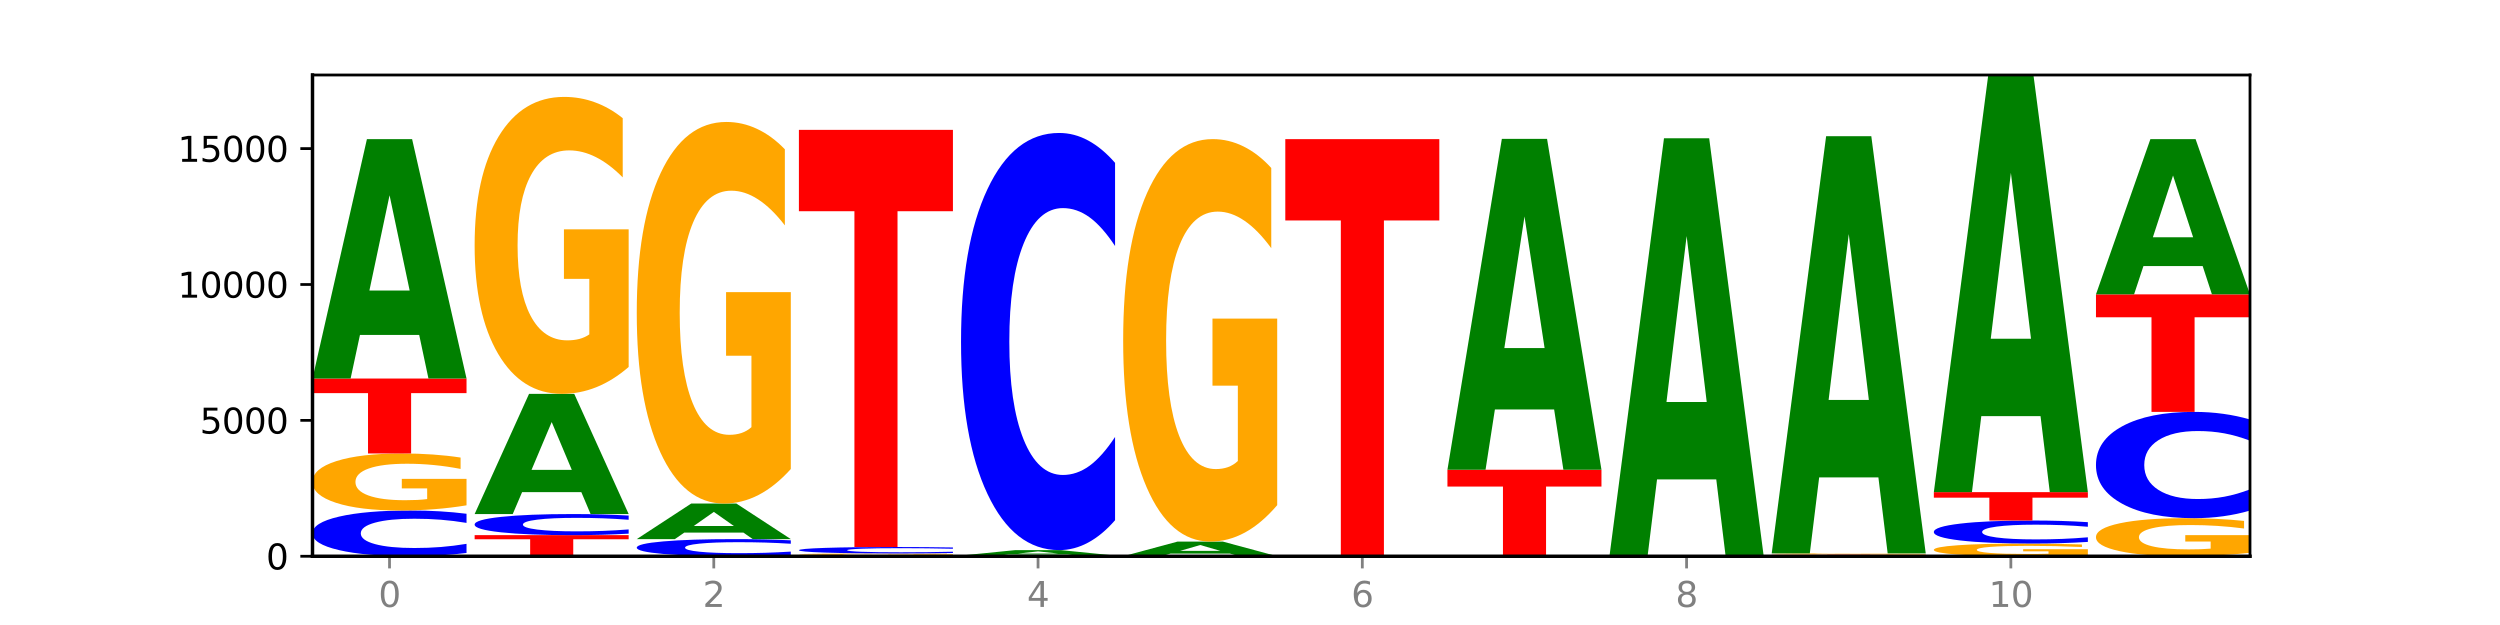 <?xml version="1.0" encoding="utf-8" standalone="no"?>
<!DOCTYPE svg PUBLIC "-//W3C//DTD SVG 1.1//EN"
  "http://www.w3.org/Graphics/SVG/1.1/DTD/svg11.dtd">
<svg xmlns:xlink="http://www.w3.org/1999/xlink" width="720pt" height="180pt" viewBox="0 0 720 180" xmlns="http://www.w3.org/2000/svg" version="1.1">
 <defs>
  <style type="text/css">*{stroke-linejoin: round; stroke-linecap: butt}</style>
 </defs>
 <g id="figure_1">
  <g id="patch_1">
   <path d="M 0 180 
L 720 180 
L 720 0 
L 0 0 
z
" style="fill: #ffffff"/>
  </g>
  <g id="axes_1">
   <g id="patch_2">
    <path d="M 90 160.2 
L 648 160.2 
L 648 21.6 
L 90 21.6 
z
" style="fill: #ffffff"/>
   </g>
   <g id="line2d_1">
    <path d="M 90 160.2 
L 648 160.2 
" clip-path="url(#p3f3717085c)" style="fill: none; stroke: #000000; stroke-width: 0.5; stroke-linecap: square"/>
   </g>
   <g id="patch_3">
    <path d="M 134.36 159.255 
Q 130.649 159.724 126.637 159.96 
Q 122.624 160.2 118.254 160.2 
Q 105.222 160.2 97.611 158.425 
Q 90 156.65 90 153.614 
Q 90 150.568 97.611 148.795 
Q 105.222 147.02 118.254 147.02 
Q 122.624 147.02 126.637 147.26 
Q 130.649 147.497 134.36 147.965 
L 134.36 150.592 
Q 130.616 149.971 126.983 149.683 
Q 123.351 149.394 119.339 149.394 
Q 112.141 149.394 108.017 150.519 
Q 103.904 151.64 103.904 153.614 
Q 103.904 155.58 108.017 156.704 
Q 112.141 157.826 119.339 157.826 
Q 123.351 157.826 126.983 157.537 
Q 130.616 157.246 134.36 156.625 
L 134.36 159.255 
z
" clip-path="url(#p3f3717085c)" style="fill: #0000ff"/>
   </g>
   <g id="patch_4">
    <path d="M 134.36 145.534 
Q 129.886 146.277 125.074 146.65 
Q 120.263 147.02 115.133 147.02 
Q 103.541 147.02 96.77 144.809 
Q 90 142.597 90 138.815 
Q 90 134.989 96.89 132.795 
Q 103.789 130.6 115.789 130.6 
Q 120.412 130.6 124.647 130.899 
Q 128.892 131.194 132.65 131.777 
L 132.65 135.05 
Q 128.773 134.301 124.935 133.931 
Q 121.098 133.558 117.24 133.558 
Q 110.102 133.558 106.235 134.921 
Q 102.367 136.281 102.367 138.815 
Q 102.367 141.325 106.096 142.695 
Q 109.824 144.062 116.684 144.062 
Q 118.553 144.062 120.153 143.984 
Q 121.754 143.903 123.026 143.733 
L 123.026 140.66 
L 115.719 140.66 
L 115.719 137.923 
L 134.36 137.923 
L 134.36 145.534 
z
" clip-path="url(#p3f3717085c)" style="fill: #ffa600"/>
   </g>
   <g id="patch_5">
    <path d="M 90 109.022 
L 134.36 109.022 
L 134.36 113.231 
L 118.401 113.231 
L 118.401 130.6 
L 105.99 130.6 
L 105.99 113.231 
L 90 113.231 
L 90 109.022 
z
" clip-path="url(#p3f3717085c)" style="fill: #ff0000"/>
   </g>
   <g id="patch_6">
    <path d="M 120.728 96.461 
L 103.668 96.461 
L 100.974 109.022 
L 90 109.022 
L 105.672 40.071 
L 118.687 40.071 
L 134.36 109.022 
L 123.395 109.022 
L 120.728 96.461 
z
M 106.389 83.664 
L 117.98 83.664 
L 112.194 56.237 
L 106.389 83.664 
z
" clip-path="url(#p3f3717085c)" style="fill: #008000"/>
   </g>
   <g id="patch_7">
    <path d="M 136.695 154.127 
L 181.054 154.127 
L 181.054 155.311 
L 165.095 155.311 
L 165.095 160.2 
L 152.685 160.2 
L 152.685 155.311 
L 136.695 155.311 
L 136.695 154.127 
z
" clip-path="url(#p3f3717085c)" style="fill: #ff0000"/>
   </g>
   <g id="patch_8">
    <path d="M 181.054 153.691 
Q 177.344 153.907 173.331 154.016 
Q 169.319 154.127 164.949 154.127 
Q 151.917 154.127 144.306 153.308 
Q 136.695 152.489 136.695 151.088 
Q 136.695 149.682 144.306 148.864 
Q 151.917 148.045 164.949 148.045 
Q 169.319 148.045 173.331 148.156 
Q 177.344 148.265 181.054 148.481 
L 181.054 149.694 
Q 177.31 149.407 173.678 149.274 
Q 170.045 149.141 166.033 149.141 
Q 158.835 149.141 154.711 149.66 
Q 150.598 150.177 150.598 151.088 
Q 150.598 151.995 154.711 152.514 
Q 158.835 153.031 166.033 153.031 
Q 170.045 153.031 173.678 152.898 
Q 177.31 152.764 181.054 152.477 
L 181.054 153.691 
z
" clip-path="url(#p3f3717085c)" style="fill: #0000ff"/>
   </g>
   <g id="patch_9">
    <path d="M 167.423 141.739 
L 150.363 141.739 
L 147.669 148.045 
L 136.695 148.045 
L 152.367 113.429 
L 165.382 113.429 
L 181.054 148.045 
L 170.089 148.045 
L 167.423 141.739 
z
M 153.083 135.315 
L 164.675 135.315 
L 158.888 121.545 
L 153.083 135.315 
z
" clip-path="url(#p3f3717085c)" style="fill: #008000"/>
   </g>
   <g id="patch_10">
    <path d="M 181.054 105.691 
Q 176.581 109.56 171.769 111.503 
Q 166.957 113.429 161.827 113.429 
Q 150.235 113.429 143.465 101.911 
Q 136.695 90.392 136.695 70.695 
Q 136.695 50.768 143.584 39.338 
Q 150.484 27.908 162.483 27.908 
Q 167.106 27.908 171.341 29.463 
Q 175.586 31 179.344 34.038 
L 179.344 51.086 
Q 175.467 47.182 171.63 45.256 
Q 167.792 43.313 163.935 43.313 
Q 156.797 43.313 152.929 50.415 
Q 149.062 57.499 149.062 70.695 
Q 149.062 83.768 152.79 90.905 
Q 156.518 98.024 163.378 98.024 
Q 165.247 98.024 166.848 97.618 
Q 168.448 97.194 169.721 96.31 
L 169.721 80.305 
L 162.414 80.305 
L 162.414 66.049 
L 181.054 66.049 
L 181.054 105.691 
z
" clip-path="url(#p3f3717085c)" style="fill: #ffa600"/>
   </g>
   <g id="patch_11">
    <path d="M 227.749 159.846 
Q 224.038 160.021 220.026 160.11 
Q 216.014 160.2 211.644 160.2 
Q 198.612 160.2 191 159.535 
Q 183.389 158.87 183.389 157.732 
Q 183.389 156.591 191 155.927 
Q 198.612 155.261 211.644 155.261 
Q 216.014 155.261 220.026 155.351 
Q 224.038 155.44 227.749 155.615 
L 227.749 156.6 
Q 224.005 156.367 220.372 156.259 
Q 216.74 156.151 212.728 156.151 
Q 205.53 156.151 201.406 156.572 
Q 197.293 156.993 197.293 157.732 
Q 197.293 158.469 201.406 158.89 
Q 205.53 159.31 212.728 159.31 
Q 216.74 159.31 220.372 159.202 
Q 224.005 159.093 227.749 158.861 
L 227.749 159.846 
z
" clip-path="url(#p3f3717085c)" style="fill: #0000ff"/>
   </g>
   <g id="patch_12">
    <path d="M 214.117 153.397 
L 197.057 153.397 
L 194.363 155.261 
L 183.389 155.261 
L 199.062 145.024 
L 212.077 145.024 
L 227.749 155.261 
L 216.784 155.261 
L 214.117 153.397 
z
M 199.778 151.497 
L 211.369 151.497 
L 205.583 147.425 
L 199.778 151.497 
z
" clip-path="url(#p3f3717085c)" style="fill: #008000"/>
   </g>
   <g id="patch_13">
    <path d="M 227.749 135.081 
Q 223.275 140.053 218.463 142.55 
Q 213.652 145.024 208.522 145.024 
Q 196.93 145.024 190.159 130.223 
Q 183.389 115.421 183.389 90.108 
Q 183.389 64.501 190.279 49.812 
Q 197.178 35.124 209.178 35.124 
Q 213.801 35.124 218.036 37.122 
Q 222.281 39.097 226.039 43.002 
L 226.039 64.909 
Q 222.162 59.892 218.324 57.418 
Q 214.487 54.92 210.629 54.92 
Q 203.491 54.92 199.624 64.047 
Q 195.757 73.15 195.757 90.108 
Q 195.757 106.908 199.485 116.079 
Q 203.213 125.228 210.073 125.228 
Q 211.942 125.228 213.542 124.706 
Q 215.143 124.161 216.415 123.026 
L 216.415 102.458 
L 209.108 102.458 
L 209.108 84.138 
L 227.749 84.138 
L 227.749 135.081 
z
" clip-path="url(#p3f3717085c)" style="fill: #ffa600"/>
   </g>
   <g id="patch_14">
    <path d="M 260.812 160.137 
L 243.752 160.137 
L 241.058 160.2 
L 230.084 160.2 
L 245.756 159.856 
L 258.771 159.856 
L 274.444 160.2 
L 263.478 160.2 
L 260.812 160.137 
z
M 246.473 160.073 
L 258.064 160.073 
L 252.277 159.936 
L 246.473 160.073 
z
" clip-path="url(#p3f3717085c)" style="fill: #008000"/>
   </g>
   <g id="patch_15">
    <path d="M 274.444 159.815 
Q 269.97 159.835 265.158 159.845 
Q 260.346 159.856 255.216 159.856 
Q 243.624 159.856 236.854 159.794 
Q 230.084 159.733 230.084 159.629 
Q 230.084 159.523 236.973 159.462 
Q 243.873 159.402 255.872 159.402 
Q 260.495 159.402 264.73 159.41 
Q 268.976 159.418 272.734 159.434 
L 272.734 159.525 
Q 268.856 159.504 265.019 159.494 
Q 261.181 159.483 257.324 159.483 
Q 250.186 159.483 246.318 159.521 
Q 242.451 159.559 242.451 159.629 
Q 242.451 159.698 246.179 159.736 
Q 249.907 159.774 256.767 159.774 
Q 258.636 159.774 260.237 159.772 
Q 261.837 159.769 263.11 159.765 
L 263.11 159.68 
L 255.803 159.68 
L 255.803 159.604 
L 274.444 159.604 
L 274.444 159.815 
z
" clip-path="url(#p3f3717085c)" style="fill: #ffa600"/>
   </g>
   <g id="patch_16">
    <path d="M 274.444 159.268 
Q 270.733 159.334 266.721 159.368 
Q 262.708 159.402 258.338 159.402 
Q 245.306 159.402 237.695 159.151 
Q 230.084 158.9 230.084 158.471 
Q 230.084 158.04 237.695 157.79 
Q 245.306 157.539 258.338 157.539 
Q 262.708 157.539 266.721 157.573 
Q 270.733 157.606 274.444 157.672 
L 274.444 158.044 
Q 270.699 157.956 267.067 157.915 
Q 263.435 157.875 259.422 157.875 
Q 252.224 157.875 248.1 158.033 
Q 243.987 158.192 243.987 158.471 
Q 243.987 158.749 248.1 158.908 
Q 252.224 159.066 259.422 159.066 
Q 263.435 159.066 267.067 159.025 
Q 270.699 158.984 274.444 158.896 
L 274.444 159.268 
z
" clip-path="url(#p3f3717085c)" style="fill: #0000ff"/>
   </g>
   <g id="patch_17">
    <path d="M 230.084 37.402 
L 274.444 37.402 
L 274.444 60.832 
L 258.484 60.832 
L 258.484 157.539 
L 246.074 157.539 
L 246.074 60.832 
L 230.084 60.832 
L 230.084 37.402 
z
" clip-path="url(#p3f3717085c)" style="fill: #ff0000"/>
   </g>
   <g id="patch_18">
    <path d="M 276.778 160.145 
L 321.138 160.145 
L 321.138 160.156 
L 305.179 160.156 
L 305.179 160.2 
L 292.768 160.2 
L 292.768 160.156 
L 276.778 160.156 
L 276.778 160.145 
z
" clip-path="url(#p3f3717085c)" style="fill: #ff0000"/>
   </g>
   <g id="patch_19">
    <path d="M 321.138 160.131 
Q 316.664 160.138 311.853 160.142 
Q 307.041 160.145 301.911 160.145 
Q 290.319 160.145 283.549 160.124 
Q 276.778 160.103 276.778 160.067 
Q 276.778 160.031 283.668 160.01 
Q 290.567 159.989 302.567 159.989 
Q 307.19 159.989 311.425 159.992 
Q 315.67 159.994 319.428 160 
L 319.428 160.031 
Q 315.551 160.024 311.713 160.02 
Q 307.876 160.017 304.018 160.017 
Q 296.88 160.017 293.013 160.03 
Q 289.146 160.043 289.146 160.067 
Q 289.146 160.091 292.874 160.104 
Q 296.602 160.117 303.462 160.117 
Q 305.331 160.117 306.931 160.116 
Q 308.532 160.115 309.805 160.114 
L 309.805 160.085 
L 302.497 160.085 
L 302.497 160.058 
L 321.138 160.058 
L 321.138 160.131 
z
" clip-path="url(#p3f3717085c)" style="fill: #ffa600"/>
   </g>
   <g id="patch_20">
    <path d="M 307.506 159.705 
L 290.446 159.705 
L 287.753 159.989 
L 276.778 159.989 
L 292.451 158.431 
L 305.466 158.431 
L 321.138 159.989 
L 310.173 159.989 
L 307.506 159.705 
z
M 293.167 159.416 
L 304.758 159.416 
L 298.972 158.796 
L 293.167 159.416 
z
" clip-path="url(#p3f3717085c)" style="fill: #008000"/>
   </g>
   <g id="patch_21">
    <path d="M 321.138 149.82 
Q 317.427 154.088 313.415 156.247 
Q 309.403 158.431 305.033 158.431 
Q 292.001 158.431 284.389 142.251 
Q 276.778 126.07 276.778 98.4 
Q 276.778 70.63 284.389 54.474 
Q 292.001 38.294 305.033 38.294 
Q 309.403 38.294 313.415 40.478 
Q 317.427 42.637 321.138 46.905 
L 321.138 70.853 
Q 317.394 65.195 313.762 62.565 
Q 310.129 59.934 306.117 59.934 
Q 298.919 59.934 294.795 70.183 
Q 290.682 80.408 290.682 98.4 
Q 290.682 116.317 294.795 126.567 
Q 298.919 136.791 306.117 136.791 
Q 310.129 136.791 313.762 134.161 
Q 317.394 131.505 321.138 125.847 
L 321.138 149.82 
z
" clip-path="url(#p3f3717085c)" style="fill: #0000ff"/>
   </g>
   <g id="patch_22">
    <path d="M 354.201 159.43 
L 337.141 159.43 
L 334.447 160.2 
L 323.473 160.2 
L 339.145 155.974 
L 352.16 155.974 
L 367.833 160.2 
L 356.867 160.2 
L 354.201 159.43 
z
M 339.862 158.646 
L 351.453 158.646 
L 345.666 156.965 
L 339.862 158.646 
z
" clip-path="url(#p3f3717085c)" style="fill: #008000"/>
   </g>
   <g id="patch_23">
    <path d="M 367.833 145.486 
Q 363.359 150.73 358.547 153.364 
Q 353.735 155.974 348.605 155.974 
Q 337.013 155.974 330.243 140.362 
Q 323.473 124.751 323.473 98.054 
Q 323.473 71.046 330.362 55.554 
Q 337.262 40.063 349.262 40.063 
Q 353.884 40.063 358.12 42.17 
Q 362.365 44.253 366.123 48.371 
L 366.123 71.477 
Q 362.245 66.185 358.408 63.575 
Q 354.57 60.942 350.713 60.942 
Q 343.575 60.942 339.708 70.567 
Q 335.84 80.168 335.84 98.054 
Q 335.84 115.772 339.568 125.446 
Q 343.297 135.095 350.156 135.095 
Q 352.025 135.095 353.626 134.544 
Q 355.227 133.97 356.499 132.772 
L 356.499 111.079 
L 349.192 111.079 
L 349.192 91.757 
L 367.833 91.757 
L 367.833 145.486 
z
" clip-path="url(#p3f3717085c)" style="fill: #ffa600"/>
   </g>
   <g id="patch_24">
    <path d="M 370.167 40.063 
L 414.527 40.063 
L 414.527 63.493 
L 398.568 63.493 
L 398.568 160.2 
L 386.158 160.2 
L 386.158 63.493 
L 370.167 63.493 
L 370.167 40.063 
z
" clip-path="url(#p3f3717085c)" style="fill: #ff0000"/>
   </g>
   <g id="patch_25">
    <path d="M 461.222 160.193 
Q 456.748 160.196 451.936 160.198 
Q 447.124 160.2 441.995 160.2 
Q 430.403 160.2 423.632 160.189 
Q 416.862 160.179 416.862 160.161 
Q 416.862 160.143 423.752 160.132 
Q 430.651 160.122 442.651 160.122 
Q 447.274 160.122 451.509 160.123 
Q 455.754 160.125 459.512 160.127 
L 459.512 160.143 
Q 455.635 160.139 451.797 160.138 
Q 447.96 160.136 444.102 160.136 
Q 436.964 160.136 433.097 160.142 
Q 429.229 160.149 429.229 160.161 
Q 429.229 160.173 432.958 160.179 
Q 436.686 160.186 443.545 160.186 
Q 445.414 160.186 447.015 160.186 
Q 448.616 160.185 449.888 160.184 
L 449.888 160.17 
L 442.581 160.17 
L 442.581 160.157 
L 461.222 160.157 
L 461.222 160.193 
z
" clip-path="url(#p3f3717085c)" style="fill: #ffa600"/>
   </g>
   <g id="patch_26">
    <path d="M 416.862 135.288 
L 461.222 135.288 
L 461.222 140.131 
L 445.263 140.131 
L 445.263 160.122 
L 432.852 160.122 
L 432.852 140.131 
L 416.862 140.131 
L 416.862 135.288 
z
" clip-path="url(#p3f3717085c)" style="fill: #ff0000"/>
   </g>
   <g id="patch_27">
    <path d="M 447.59 117.927 
L 430.53 117.927 
L 427.836 135.288 
L 416.862 135.288 
L 432.534 39.985 
L 445.549 39.985 
L 461.222 135.288 
L 450.257 135.288 
L 447.59 117.927 
z
M 433.251 100.239 
L 444.842 100.239 
L 439.055 62.33 
L 433.251 100.239 
z
" clip-path="url(#p3f3717085c)" style="fill: #008000"/>
   </g>
   <g id="patch_28">
    <path d="M 463.556 159.95 
L 507.916 159.95 
L 507.916 159.998 
L 491.957 159.998 
L 491.957 160.2 
L 479.547 160.2 
L 479.547 159.998 
L 463.556 159.998 
L 463.556 159.95 
z
" clip-path="url(#p3f3717085c)" style="fill: #ff0000"/>
   </g>
   <g id="patch_29">
    <path d="M 494.285 138.064 
L 477.225 138.064 
L 474.531 159.95 
L 463.556 159.95 
L 479.229 39.812 
L 492.244 39.812 
L 507.916 159.95 
L 496.951 159.95 
L 494.285 138.064 
z
M 479.945 115.767 
L 491.536 115.767 
L 485.75 67.98 
L 479.945 115.767 
z
" clip-path="url(#p3f3717085c)" style="fill: #008000"/>
   </g>
   <g id="patch_30">
    <path d="M 554.611 160.188 
Q 550.9 160.194 546.888 160.197 
Q 542.875 160.2 538.505 160.2 
Q 525.474 160.2 517.862 160.177 
Q 510.251 160.154 510.251 160.114 
Q 510.251 160.074 517.862 160.051 
Q 525.474 160.028 538.505 160.028 
Q 542.875 160.028 546.888 160.031 
Q 550.9 160.034 554.611 160.04 
L 554.611 160.074 
Q 550.867 160.066 547.234 160.063 
Q 543.602 160.059 539.59 160.059 
Q 532.392 160.059 528.268 160.074 
Q 524.155 160.088 524.155 160.114 
Q 524.155 160.14 528.268 160.154 
Q 532.392 160.169 539.59 160.169 
Q 543.602 160.169 547.234 160.165 
Q 550.867 160.161 554.611 160.153 
L 554.611 160.188 
z
" clip-path="url(#p3f3717085c)" style="fill: #0000ff"/>
   </g>
   <g id="patch_31">
    <path d="M 510.251 159.723 
L 554.611 159.723 
L 554.611 159.782 
L 538.652 159.782 
L 538.652 160.028 
L 526.241 160.028 
L 526.241 159.782 
L 510.251 159.782 
L 510.251 159.723 
z
" clip-path="url(#p3f3717085c)" style="fill: #ff0000"/>
   </g>
   <g id="patch_32">
    <path d="M 554.611 159.691 
Q 550.137 159.707 545.325 159.715 
Q 540.514 159.723 535.384 159.723 
Q 523.792 159.723 517.021 159.675 
Q 510.251 159.628 510.251 159.547 
Q 510.251 159.465 517.141 159.417 
Q 524.04 159.37 536.04 159.37 
Q 540.663 159.37 544.898 159.377 
Q 549.143 159.383 552.901 159.396 
L 552.901 159.466 
Q 549.024 159.45 545.186 159.442 
Q 541.349 159.434 537.491 159.434 
Q 530.353 159.434 526.486 159.463 
Q 522.619 159.492 522.619 159.547 
Q 522.619 159.6 526.347 159.63 
Q 530.075 159.659 536.935 159.659 
Q 538.804 159.659 540.404 159.657 
Q 542.005 159.656 543.277 159.652 
L 543.277 159.586 
L 535.97 159.586 
L 535.97 159.527 
L 554.611 159.527 
L 554.611 159.691 
z
" clip-path="url(#p3f3717085c)" style="fill: #ffa600"/>
   </g>
   <g id="patch_33">
    <path d="M 540.979 137.485 
L 523.919 137.485 
L 521.225 159.37 
L 510.251 159.37 
L 525.923 39.233 
L 538.938 39.233 
L 554.611 159.37 
L 543.646 159.37 
L 540.979 137.485 
z
M 526.64 115.188 
L 538.231 115.188 
L 532.445 67.401 
L 526.64 115.188 
z
" clip-path="url(#p3f3717085c)" style="fill: #008000"/>
   </g>
   <g id="patch_34">
    <path d="M 601.305 159.869 
Q 596.832 160.035 592.02 160.118 
Q 587.208 160.2 582.078 160.2 
Q 570.486 160.2 563.716 159.708 
Q 556.946 159.215 556.946 158.374 
Q 556.946 157.522 563.835 157.034 
Q 570.735 156.545 582.734 156.545 
Q 587.357 156.545 591.592 156.611 
Q 595.838 156.677 599.595 156.807 
L 599.595 157.536 
Q 595.718 157.369 591.881 157.286 
Q 588.043 157.203 584.186 157.203 
Q 577.048 157.203 573.18 157.507 
Q 569.313 157.81 569.313 158.374 
Q 569.313 158.932 573.041 159.237 
Q 576.769 159.542 583.629 159.542 
Q 585.498 159.542 587.099 159.524 
Q 588.699 159.506 589.972 159.468 
L 589.972 158.784 
L 582.665 158.784 
L 582.665 158.175 
L 601.305 158.175 
L 601.305 159.869 
z
" clip-path="url(#p3f3717085c)" style="fill: #ffa600"/>
   </g>
   <g id="patch_35">
    <path d="M 601.305 156.069 
Q 597.595 156.305 593.582 156.424 
Q 589.57 156.545 585.2 156.545 
Q 572.168 156.545 564.557 155.651 
Q 556.946 154.757 556.946 153.229 
Q 556.946 151.694 564.557 150.802 
Q 572.168 149.908 585.2 149.908 
Q 589.57 149.908 593.582 150.029 
Q 597.595 150.148 601.305 150.384 
L 601.305 151.707 
Q 597.561 151.394 593.929 151.249 
Q 590.297 151.104 586.284 151.104 
Q 579.086 151.104 574.962 151.67 
Q 570.849 152.235 570.849 153.229 
Q 570.849 154.218 574.962 154.785 
Q 579.086 155.35 586.284 155.35 
Q 590.297 155.35 593.929 155.204 
Q 597.561 155.058 601.305 154.745 
L 601.305 156.069 
z
" clip-path="url(#p3f3717085c)" style="fill: #0000ff"/>
   </g>
   <g id="patch_36">
    <path d="M 556.946 141.737 
L 601.305 141.737 
L 601.305 143.331 
L 585.346 143.331 
L 585.346 149.908 
L 572.936 149.908 
L 572.936 143.331 
L 556.946 143.331 
L 556.946 141.737 
z
" clip-path="url(#p3f3717085c)" style="fill: #ff0000"/>
   </g>
   <g id="patch_37">
    <path d="M 587.674 119.852 
L 570.614 119.852 
L 567.92 141.737 
L 556.946 141.737 
L 572.618 21.6 
L 585.633 21.6 
L 601.305 141.737 
L 590.34 141.737 
L 587.674 119.852 
z
M 573.335 97.555 
L 584.926 97.555 
L 579.139 49.768 
L 573.335 97.555 
z
" clip-path="url(#p3f3717085c)" style="fill: #008000"/>
   </g>
   <g id="patch_38">
    <path d="M 648 159.208 
Q 643.526 159.704 638.714 159.953 
Q 633.903 160.2 628.773 160.2 
Q 617.181 160.2 610.41 158.723 
Q 603.64 157.246 603.64 154.721 
Q 603.64 152.166 610.53 150.701 
Q 617.429 149.235 629.429 149.235 
Q 634.052 149.235 638.287 149.434 
Q 642.532 149.631 646.29 150.021 
L 646.29 152.207 
Q 642.413 151.706 638.575 151.459 
Q 634.738 151.21 630.88 151.21 
Q 623.742 151.21 619.875 152.121 
Q 616.008 153.029 616.008 154.721 
Q 616.008 156.397 619.736 157.312 
Q 623.464 158.225 630.324 158.225 
Q 632.193 158.225 633.793 158.173 
Q 635.394 158.118 636.666 158.005 
L 636.666 155.953 
L 629.359 155.953 
L 629.359 154.125 
L 648 154.125 
L 648 159.208 
z
" clip-path="url(#p3f3717085c)" style="fill: #ffa600"/>
   </g>
   <g id="patch_39">
    <path d="M 648 147.041 
Q 644.289 148.129 640.277 148.679 
Q 636.265 149.235 631.895 149.235 
Q 618.863 149.235 611.251 145.112 
Q 603.64 140.99 603.64 133.94 
Q 603.64 126.864 611.251 122.748 
Q 618.863 118.625 631.895 118.625 
Q 636.265 118.625 640.277 119.182 
Q 644.289 119.732 648 120.82 
L 648 126.921 
Q 644.256 125.48 640.623 124.809 
Q 636.991 124.139 632.979 124.139 
Q 625.781 124.139 621.657 126.751 
Q 617.544 129.356 617.544 133.94 
Q 617.544 138.505 621.657 141.116 
Q 625.781 143.721 632.979 143.721 
Q 636.991 143.721 640.623 143.051 
Q 644.256 142.375 648 140.933 
L 648 147.041 
z
" clip-path="url(#p3f3717085c)" style="fill: #0000ff"/>
   </g>
   <g id="patch_40">
    <path d="M 603.64 84.776 
L 648 84.776 
L 648 91.377 
L 632.041 91.377 
L 632.041 118.625 
L 619.63 118.625 
L 619.63 91.377 
L 603.64 91.377 
L 603.64 84.776 
z
" clip-path="url(#p3f3717085c)" style="fill: #ff0000"/>
   </g>
   <g id="patch_41">
    <path d="M 634.368 76.632 
L 617.308 76.632 
L 614.614 84.776 
L 603.64 84.776 
L 619.313 40.071 
L 632.328 40.071 
L 648 84.776 
L 637.035 84.776 
L 634.368 76.632 
z
M 620.029 68.335 
L 631.62 68.335 
L 625.834 50.552 
L 620.029 68.335 
z
" clip-path="url(#p3f3717085c)" style="fill: #008000"/>
   </g>
   <g id="matplotlib.axis_1">
    <g id="xtick_1">
     <g id="line2d_2">
      <defs>
       <path id="md7c8f3be69" d="M 0 0 
L 0 3.5 
" style="stroke: #808080; stroke-width: 0.8"/>
      </defs>
      <g>
       <use xlink:href="#md7c8f3be69" x="112.18" y="160.2" style="fill: #808080; stroke: #808080; stroke-width: 0.8"/>
      </g>
     </g>
     <g id="text_1">
      <!-- 0 -->
      <g style="fill: #808080" transform="translate(108.999 174.798) scale(0.1 -0.1)">
       <defs>
        <path id="DejaVuSans-30" d="M 2034 4250 
Q 1547 4250 1301 3770 
Q 1056 3291 1056 2328 
Q 1056 1369 1301 889 
Q 1547 409 2034 409 
Q 2525 409 2770 889 
Q 3016 1369 3016 2328 
Q 3016 3291 2770 3770 
Q 2525 4250 2034 4250 
z
M 2034 4750 
Q 2819 4750 3233 4129 
Q 3647 3509 3647 2328 
Q 3647 1150 3233 529 
Q 2819 -91 2034 -91 
Q 1250 -91 836 529 
Q 422 1150 422 2328 
Q 422 3509 836 4129 
Q 1250 4750 2034 4750 
z
" transform="scale(0.016)"/>
       </defs>
       <use xlink:href="#DejaVuSans-30"/>
      </g>
     </g>
    </g>
    <g id="xtick_2">
     <g id="line2d_3">
      <g>
       <use xlink:href="#md7c8f3be69" x="205.569" y="160.2" style="fill: #808080; stroke: #808080; stroke-width: 0.8"/>
      </g>
     </g>
     <g id="text_2">
      <!-- 2 -->
      <g style="fill: #808080" transform="translate(202.388 174.798) scale(0.1 -0.1)">
       <defs>
        <path id="DejaVuSans-32" d="M 1228 531 
L 3431 531 
L 3431 0 
L 469 0 
L 469 531 
Q 828 903 1448 1529 
Q 2069 2156 2228 2338 
Q 2531 2678 2651 2914 
Q 2772 3150 2772 3378 
Q 2772 3750 2511 3984 
Q 2250 4219 1831 4219 
Q 1534 4219 1204 4116 
Q 875 4013 500 3803 
L 500 4441 
Q 881 4594 1212 4672 
Q 1544 4750 1819 4750 
Q 2544 4750 2975 4387 
Q 3406 4025 3406 3419 
Q 3406 3131 3298 2873 
Q 3191 2616 2906 2266 
Q 2828 2175 2409 1742 
Q 1991 1309 1228 531 
z
" transform="scale(0.016)"/>
       </defs>
       <use xlink:href="#DejaVuSans-32"/>
      </g>
     </g>
    </g>
    <g id="xtick_3">
     <g id="line2d_4">
      <g>
       <use xlink:href="#md7c8f3be69" x="298.958" y="160.2" style="fill: #808080; stroke: #808080; stroke-width: 0.8"/>
      </g>
     </g>
     <g id="text_3">
      <!-- 4 -->
      <g style="fill: #808080" transform="translate(295.777 174.798) scale(0.1 -0.1)">
       <defs>
        <path id="DejaVuSans-34" d="M 2419 4116 
L 825 1625 
L 2419 1625 
L 2419 4116 
z
M 2253 4666 
L 3047 4666 
L 3047 1625 
L 3713 1625 
L 3713 1100 
L 3047 1100 
L 3047 0 
L 2419 0 
L 2419 1100 
L 313 1100 
L 313 1709 
L 2253 4666 
z
" transform="scale(0.016)"/>
       </defs>
       <use xlink:href="#DejaVuSans-34"/>
      </g>
     </g>
    </g>
    <g id="xtick_4">
     <g id="line2d_5">
      <g>
       <use xlink:href="#md7c8f3be69" x="392.347" y="160.2" style="fill: #808080; stroke: #808080; stroke-width: 0.8"/>
      </g>
     </g>
     <g id="text_4">
      <!-- 6 -->
      <g style="fill: #808080" transform="translate(389.166 174.798) scale(0.1 -0.1)">
       <defs>
        <path id="DejaVuSans-36" d="M 2113 2584 
Q 1688 2584 1439 2293 
Q 1191 2003 1191 1497 
Q 1191 994 1439 701 
Q 1688 409 2113 409 
Q 2538 409 2786 701 
Q 3034 994 3034 1497 
Q 3034 2003 2786 2293 
Q 2538 2584 2113 2584 
z
M 3366 4563 
L 3366 3988 
Q 3128 4100 2886 4159 
Q 2644 4219 2406 4219 
Q 1781 4219 1451 3797 
Q 1122 3375 1075 2522 
Q 1259 2794 1537 2939 
Q 1816 3084 2150 3084 
Q 2853 3084 3261 2657 
Q 3669 2231 3669 1497 
Q 3669 778 3244 343 
Q 2819 -91 2113 -91 
Q 1303 -91 875 529 
Q 447 1150 447 2328 
Q 447 3434 972 4092 
Q 1497 4750 2381 4750 
Q 2619 4750 2861 4703 
Q 3103 4656 3366 4563 
z
" transform="scale(0.016)"/>
       </defs>
       <use xlink:href="#DejaVuSans-36"/>
      </g>
     </g>
    </g>
    <g id="xtick_5">
     <g id="line2d_6">
      <g>
       <use xlink:href="#md7c8f3be69" x="485.736" y="160.2" style="fill: #808080; stroke: #808080; stroke-width: 0.8"/>
      </g>
     </g>
     <g id="text_5">
      <!-- 8 -->
      <g style="fill: #808080" transform="translate(482.555 174.798) scale(0.1 -0.1)">
       <defs>
        <path id="DejaVuSans-38" d="M 2034 2216 
Q 1584 2216 1326 1975 
Q 1069 1734 1069 1313 
Q 1069 891 1326 650 
Q 1584 409 2034 409 
Q 2484 409 2743 651 
Q 3003 894 3003 1313 
Q 3003 1734 2745 1975 
Q 2488 2216 2034 2216 
z
M 1403 2484 
Q 997 2584 770 2862 
Q 544 3141 544 3541 
Q 544 4100 942 4425 
Q 1341 4750 2034 4750 
Q 2731 4750 3128 4425 
Q 3525 4100 3525 3541 
Q 3525 3141 3298 2862 
Q 3072 2584 2669 2484 
Q 3125 2378 3379 2068 
Q 3634 1759 3634 1313 
Q 3634 634 3220 271 
Q 2806 -91 2034 -91 
Q 1263 -91 848 271 
Q 434 634 434 1313 
Q 434 1759 690 2068 
Q 947 2378 1403 2484 
z
M 1172 3481 
Q 1172 3119 1398 2916 
Q 1625 2713 2034 2713 
Q 2441 2713 2670 2916 
Q 2900 3119 2900 3481 
Q 2900 3844 2670 4047 
Q 2441 4250 2034 4250 
Q 1625 4250 1398 4047 
Q 1172 3844 1172 3481 
z
" transform="scale(0.016)"/>
       </defs>
       <use xlink:href="#DejaVuSans-38"/>
      </g>
     </g>
    </g>
    <g id="xtick_6">
     <g id="line2d_7">
      <g>
       <use xlink:href="#md7c8f3be69" x="579.126" y="160.2" style="fill: #808080; stroke: #808080; stroke-width: 0.8"/>
      </g>
     </g>
     <g id="text_6">
      <!-- 10 -->
      <g style="fill: #808080" transform="translate(572.763 174.798) scale(0.1 -0.1)">
       <defs>
        <path id="DejaVuSans-31" d="M 794 531 
L 1825 531 
L 1825 4091 
L 703 3866 
L 703 4441 
L 1819 4666 
L 2450 4666 
L 2450 531 
L 3481 531 
L 3481 0 
L 794 0 
L 794 531 
z
" transform="scale(0.016)"/>
       </defs>
       <use xlink:href="#DejaVuSans-31"/>
       <use xlink:href="#DejaVuSans-30" x="63.623"/>
      </g>
     </g>
    </g>
   </g>
   <g id="matplotlib.axis_2">
    <g id="ytick_1">
     <g id="line2d_8">
      <defs>
       <path id="mff1f35cd90" d="M 0 0 
L -3.5 0 
" style="stroke: #000000; stroke-width: 0.8"/>
      </defs>
      <g>
       <use xlink:href="#mff1f35cd90" x="90" y="160.2" style="stroke: #000000; stroke-width: 0.8"/>
      </g>
     </g>
     <g id="text_7">
      <!-- 0 -->
      <g transform="translate(76.638 163.999) scale(0.1 -0.1)">
       <use xlink:href="#DejaVuSans-30"/>
      </g>
     </g>
    </g>
    <g id="ytick_2">
     <g id="line2d_9">
      <g>
       <use xlink:href="#mff1f35cd90" x="90" y="121.067" style="stroke: #000000; stroke-width: 0.8"/>
      </g>
     </g>
     <g id="text_8">
      <!-- 5000 -->
      <g transform="translate(57.55 124.867) scale(0.1 -0.1)">
       <defs>
        <path id="DejaVuSans-35" d="M 691 4666 
L 3169 4666 
L 3169 4134 
L 1269 4134 
L 1269 2991 
Q 1406 3038 1543 3061 
Q 1681 3084 1819 3084 
Q 2600 3084 3056 2656 
Q 3513 2228 3513 1497 
Q 3513 744 3044 326 
Q 2575 -91 1722 -91 
Q 1428 -91 1123 -41 
Q 819 9 494 109 
L 494 744 
Q 775 591 1075 516 
Q 1375 441 1709 441 
Q 2250 441 2565 725 
Q 2881 1009 2881 1497 
Q 2881 1984 2565 2268 
Q 2250 2553 1709 2553 
Q 1456 2553 1204 2497 
Q 953 2441 691 2322 
L 691 4666 
z
" transform="scale(0.016)"/>
       </defs>
       <use xlink:href="#DejaVuSans-35"/>
       <use xlink:href="#DejaVuSans-30" x="63.623"/>
       <use xlink:href="#DejaVuSans-30" x="127.246"/>
       <use xlink:href="#DejaVuSans-30" x="190.869"/>
      </g>
     </g>
    </g>
    <g id="ytick_3">
     <g id="line2d_10">
      <g>
       <use xlink:href="#mff1f35cd90" x="90" y="81.935" style="stroke: #000000; stroke-width: 0.8"/>
      </g>
     </g>
     <g id="text_9">
      <!-- 10000 -->
      <g transform="translate(51.188 85.734) scale(0.1 -0.1)">
       <use xlink:href="#DejaVuSans-31"/>
       <use xlink:href="#DejaVuSans-30" x="63.623"/>
       <use xlink:href="#DejaVuSans-30" x="127.246"/>
       <use xlink:href="#DejaVuSans-30" x="190.869"/>
       <use xlink:href="#DejaVuSans-30" x="254.492"/>
      </g>
     </g>
    </g>
    <g id="ytick_4">
     <g id="line2d_11">
      <g>
       <use xlink:href="#mff1f35cd90" x="90" y="42.802" style="stroke: #000000; stroke-width: 0.8"/>
      </g>
     </g>
     <g id="text_10">
      <!-- 15000 -->
      <g transform="translate(51.188 46.601) scale(0.1 -0.1)">
       <use xlink:href="#DejaVuSans-31"/>
       <use xlink:href="#DejaVuSans-35" x="63.623"/>
       <use xlink:href="#DejaVuSans-30" x="127.246"/>
       <use xlink:href="#DejaVuSans-30" x="190.869"/>
       <use xlink:href="#DejaVuSans-30" x="254.492"/>
      </g>
     </g>
    </g>
   </g>
   <g id="patch_42">
    <path d="M 90 160.2 
L 90 21.6 
" style="fill: none; stroke: #000000; stroke-linejoin: miter; stroke-linecap: square"/>
   </g>
   <g id="patch_43">
    <path d="M 648 160.2 
L 648 21.6 
" style="fill: none; stroke: #000000; stroke-width: 0.8; stroke-linejoin: miter; stroke-linecap: square"/>
   </g>
   <g id="patch_44">
    <path d="M 90 160.2 
L 648 160.2 
" style="fill: none; stroke: #000000; stroke-linejoin: miter; stroke-linecap: square"/>
   </g>
   <g id="patch_45">
    <path d="M 90 21.6 
L 648 21.6 
" style="fill: none; stroke: #000000; stroke-width: 0.8; stroke-linejoin: miter; stroke-linecap: square"/>
   </g>
  </g>
 </g>
 <defs>
  <clipPath id="p3f3717085c">
   <rect x="90" y="21.6" width="558" height="138.6"/>
  </clipPath>
 </defs>
</svg>
